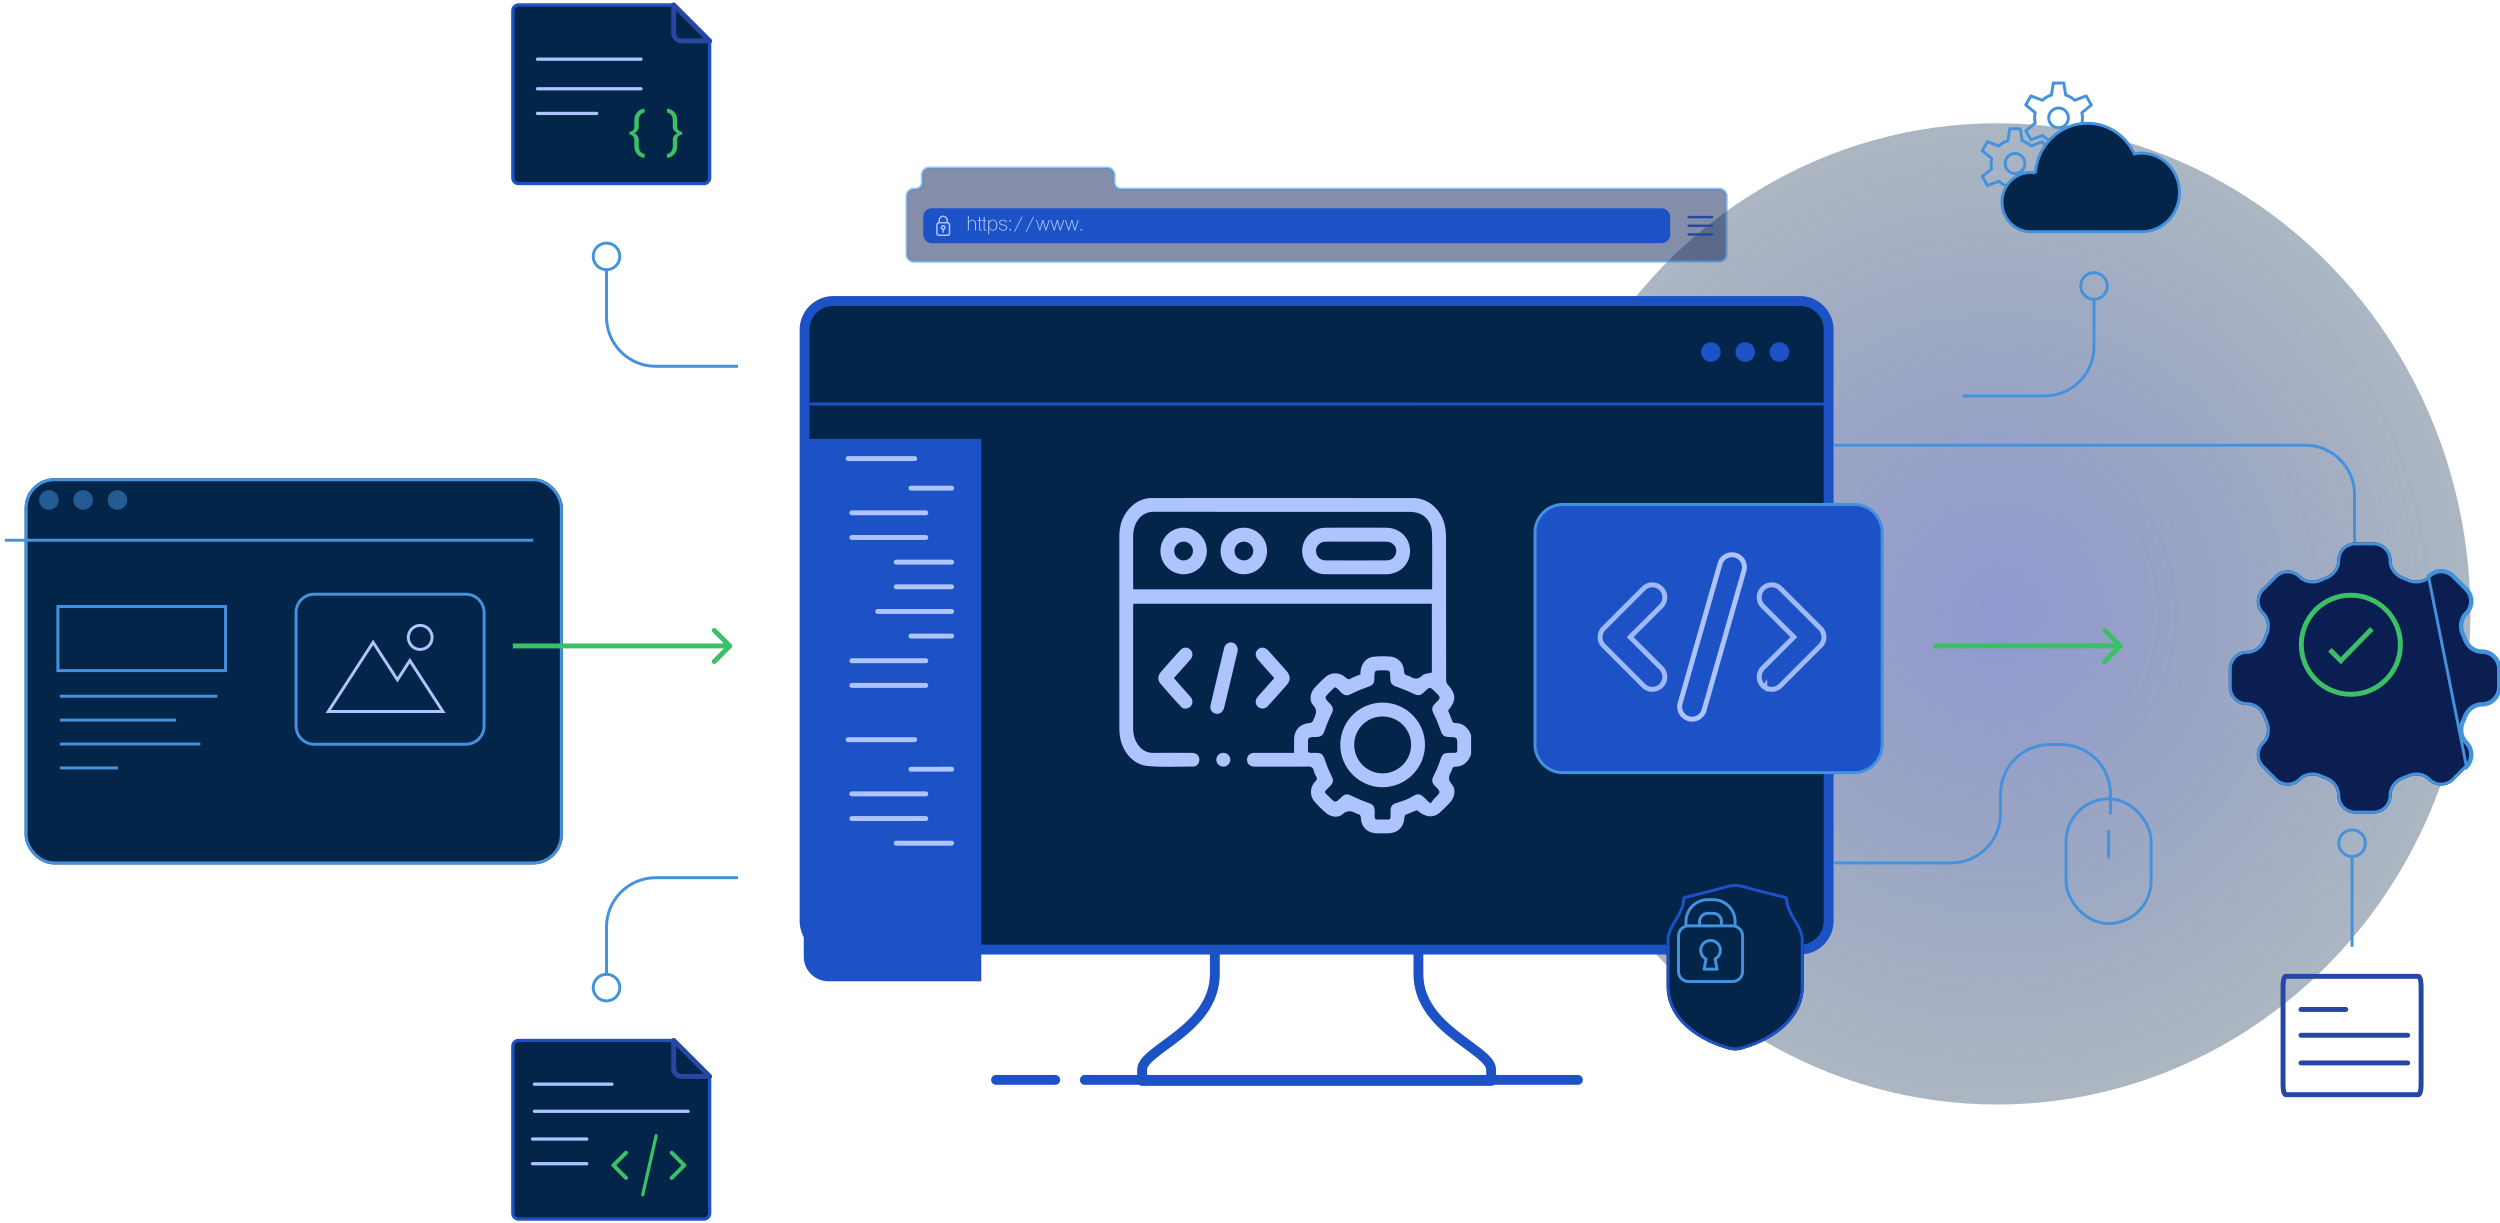 <svg width="507" height="248" fill="none" xmlns="http://www.w3.org/2000/svg"><ellipse opacity=".7" cx="405" cy="124.5" rx="99.5" ry="96" transform="rotate(90 405 124.5)" fill="url(#paint0_radial_1063_2)" fill-opacity=".79"/><g filter="url(#filter0_d_1063_2)"><rect y="92" width="109.137" height="78.3" rx="6" fill="#04254A"/><rect x=".3" y="92.3" width="108.537" height="77.7" rx="5.7" stroke="#4492DC" stroke-width=".6"/></g><path stroke="#4492DC" stroke-width=".6" d="M.992 109.559h107.153m-96.008 31.634h31.935M11.742 123h34v13h-34zm.395 23.042H35.72m-23.583 4.849h28.496m-28.496 4.849h11.791"/><g opacity=".5" fill="#4492DC"><circle cx="9.922" cy="101.392" r="1.984"/><circle cx="16.867" cy="101.392" r="1.984"/><circle cx="23.812" cy="101.392" r="1.984"/></g><path d="M63.742 120.507h30.732a3.7 3.7 0 013.7 3.7v23.024a3.7 3.7 0 01-3.7 3.7H63.742a3.7 3.7 0 01-3.7-3.7v-23.024a3.7 3.7 0 013.7-3.7z" fill="#04254A" stroke="#4492DC" stroke-width=".6"/><path d="M80.847 137.478l2.276-3.511 6.692 10.323h-23.24l9.092-14.025 4.676 7.213.252.388.252-.388zm4.368-10.65c1.33 0 2.413 1.09 2.413 2.44 0 1.351-1.083 2.44-2.413 2.44-1.33 0-2.413-1.089-2.413-2.44 0-1.35 1.083-2.44 2.413-2.44z" stroke="#ADC4FF" stroke-width=".6"/><path d="M414.24 37.632l1.058-1.834-1.919-1.561c.075-.34.118-.693.118-1.055 0-.363-.043-.714-.118-1.054l1.919-1.563-1.058-1.834-2.317.883a4.861 4.861 0 00-1.822-1.06l-.395-2.438h-2.115l-.394 2.439a4.818 4.818 0 00-1.822 1.059l-2.318-.881L402 30.564l1.919 1.563c-.076.34-.119.692-.119 1.055 0 .362.043.715.119 1.053L402 35.798l1.059 1.834 2.316-.883a4.817 4.817 0 001.822 1.059l.394 2.44h2.117l.392-2.44a4.831 4.831 0 001.823-1.058l2.317.882zm-3.601-4.45a1.99 1.99 0 11-3.98 0 1.991 1.991 0 113.98 0z" stroke="#4492DC" stroke-width=".6" stroke-linecap="round" stroke-linejoin="round"/><path d="M423.065 28.355l1.059-1.833-1.92-1.562a4.809 4.809 0 000-2.107l1.92-1.564-1.058-1.833-2.317.882a4.848 4.848 0 00-1.823-1.059l-.393-2.439h-2.117l-.393 2.44a4.843 4.843 0 00-1.823 1.059l-2.316-.882-1.059 1.834 1.92 1.561a4.767 4.767 0 00-.001 2.107l-1.92 1.564 1.06 1.833 2.316-.882a4.831 4.831 0 001.822 1.058l.395 2.44h2.117l.391-2.44a4.838 4.838 0 001.823-1.058l2.317.88zm-3.601-4.449a1.989 1.989 0 11-3.98 0 1.99 1.99 0 113.98 0z" stroke="#4492DC" stroke-width=".6" stroke-linecap="round" stroke-linejoin="round"/><path d="M426.931 40.908l1.058-1.833-1.919-1.562c.076-.34.119-.693.119-1.055 0-.361-.043-.714-.118-1.053l1.918-1.564-1.058-1.832-2.316.88a4.85 4.85 0 00-1.823-1.057l-.393-2.44h-2.118l-.392 2.44a4.843 4.843 0 00-1.824 1.058l-2.316-.881-1.058 1.832 1.92 1.563c-.076.339-.12.692-.12 1.054 0 .362.044.715.12 1.053l-1.92 1.564 1.059 1.833 2.315-.883a4.827 4.827 0 001.824 1.06l.394 2.439h2.116l.393-2.44a4.838 4.838 0 001.823-1.058l2.316.882zm-3.6-4.45a1.99 1.99 0 11-3.98.002 1.99 1.99 0 013.98-.002z" stroke="#4492DC" stroke-width=".6" stroke-linecap="round" stroke-linejoin="round"/><path d="M434.325 31.06c-.507 0-1 .055-1.479.153C431.13 27.539 427.515 25 423.32 25c-5.551 0-10.098 4.435-10.551 10.079a5.533 5.533 0 00-.983-.094c-3.196 0-5.786 2.69-5.786 6.008 0 3.317 2.59 6.007 5.786 6.007h22.539c4.238 0 7.675-3.569 7.675-7.97 0-4.402-3.437-7.97-7.675-7.97z" fill="#04254A" stroke="#4492DC" stroke-width=".6"/><path d="M302.405 219.218l-.001-2.293c.001-4.124-14.749-8.128-14.748-19.409 0-5.337-.002-5.043-.002-5.043h-41.283l-.001 5.047c.001 11.279-14.749 15.283-14.747 19.407l-.002 2.292 70.784-.001zM220 219h100m-118 0h12" stroke="#1D52C7" stroke-width="2" stroke-linecap="round" stroke-linejoin="round"/><path d="M370.852 172.857l.001 13.897a5.813 5.813 0 01-5.824 5.819l-196.032.007c-3.203 0-5.825-2.6-5.824-5.822l-.001-13.897V66.865c-.002-3.2 2.619-5.82 5.82-5.822l196.034-.004a5.825 5.825 0 015.821 5.823l.005 105.995z" fill="#04254A" stroke="#1D52C7" stroke-width="2" stroke-linecap="round" stroke-linejoin="round"/><path d="M430.354 131.354a.502.502 0 000-.708l-3.182-3.182a.502.502 0 00-.708.708l2.829 2.828-2.829 2.828a.502.502 0 00.708.708l3.182-3.182zM430 130.5h-38v1h38v-1zm-281.646.854a.502.502 0 000-.708l-3.182-3.182a.502.502 0 00-.708.708l2.829 2.828-2.829 2.828a.502.502 0 00.708.708l3.182-3.182zM148 130.5h-44v1h44v-1z" fill="#3CC065"/><circle cx="346.984" cy="71.392" r="1.984" fill="#1D52C7"/><circle cx="353.93" cy="71.392" r="1.984" fill="#1D52C7"/><circle cx="360.875" cy="71.392" r="1.984" fill="#1D52C7"/><path d="M317 102.3h59a5.7 5.7 0 015.7 5.7v43a5.7 5.7 0 01-5.7 5.7h-59a5.7 5.7 0 01-5.7-5.7v-43a5.7 5.7 0 015.7-5.7z" fill="#1D52C7" stroke="#4492DC" stroke-width=".6"/><path d="M335.095 139.796h0a2.524 2.524 0 01-1.787-.739s0 0 0 0l-8.068-8.068h0a2.538 2.538 0 01-.74-1.787 2.527 2.527 0 01.74-1.786h0l8.068-8.068a2.527 2.527 0 013.573 0l.345-.345-.345.345a2.525 2.525 0 010 3.573l-5.93 5.928-.353.353.353.354 5.93 5.928h0a2.517 2.517 0 01.548 2.753 2.525 2.525 0 01-2.334 1.559zm22.415-4.312h0l5.93-5.928.354-.354-.354-.353-5.93-5.928s0 0 0 0a2.522 2.522 0 01-.548-2.754 2.525 2.525 0 014.121-.819l8.068 8.068h0a2.518 2.518 0 01.548 2.753 2.522 2.522 0 01-.548.82h0l-8.068 8.068s0 0 0 0a2.535 2.535 0 01-1.786.739h-.001c-.5 0-.988-.148-1.404-.426l-.277.416.277-.416a2.525 2.525 0 01-.382-3.886z" stroke="#ADC4FF" opacity=".9"/><path d="M348.802 114.39h0l.002-.01a2.523 2.523 0 012.141-1.862 2.532 2.532 0 011.881.537 2.538 2.538 0 01.933 1.72c.033.334 0 .671-.099.992h0l-.003.01-8.068 28.238.481.137-.481-.137a2.529 2.529 0 01-2.425 1.832 2.522 2.522 0 01-2.209-1.3 2.52 2.52 0 01-.221-1.919v-.001l8.068-28.237z" stroke="#ADC4FF"/><path d="M163.168 81.94l207.68-.008" stroke="#1D52C7" stroke-width=".6" stroke-linecap="round" stroke-linejoin="round"/><g filter="url(#filter1_d_1063_2)"><path d="M345.513 207.823c.902.26 1.862.26 2.764 0 7.405-2.139 12.514-6.792 12.514-12.822v-9.506c0-2.729-3.144-5.356-3.144-8.084 0-.327-.194-.639-.512-.713a185.18 185.18 0 01-8.433-2.165 6.601 6.601 0 00-3.613 0c-1.72.489-4.612 1.273-8.432 2.165-.318.074-.512.386-.512.713 0 2.728-3.145 5.355-3.145 8.084v9.506c-.001 6.03 5.109 10.683 12.513 12.822z" fill="#04254A"/><path d="M348.194 207.534a4.683 4.683 0 01-2.598 0c-7.351-2.123-12.297-6.702-12.296-12.533v-9.506c0-1.267.733-2.531 1.531-3.89l.025-.043c.767-1.306 1.589-2.705 1.589-4.151 0-.223.13-.386.28-.421a184.334 184.334 0 008.447-2.169 6.312 6.312 0 013.448 0c1.724.491 4.621 1.276 8.447 2.169.15.035.28.197.28.421 0 1.446.821 2.845 1.588 4.151l.025.043c.799 1.359 1.531 2.623 1.531 3.89v9.506c0 5.831-4.945 10.41-12.297 12.533z" stroke="#1D52C7" stroke-width=".6"/></g><path d="M350.496 190.436c-.764 0-1.384-.62-1.384-1.383v-2.161a1.67 1.67 0 00-1.667-1.668h-1.101a1.67 1.67 0 00-1.667 1.668v2.161a1.384 1.384 0 01-2.767 0v-2.161a4.44 4.44 0 014.434-4.435h1.101a4.44 4.44 0 014.434 4.435v2.161c0 .763-.619 1.383-1.383 1.383z" fill="#04254A" stroke="#4492DC" stroke-width=".6" stroke-linecap="round" stroke-linejoin="round"/><path d="M351.323 187.762h-8.849a2.075 2.075 0 00-2.076 2.075v7.146c0 1.146.929 2.075 2.076 2.075h8.849a2.074 2.074 0 002.075-2.075v-7.146a2.074 2.074 0 00-2.075-2.075zm-3.506 6.714l.413 2.065h-2.627l.392-2.056a1.982 1.982 0 01.903-3.75c1.099 0 1.989.89 1.989 1.988 0 .764-.436 1.421-1.07 1.753z" fill="#04254A" stroke="#4492DC" stroke-width=".6" stroke-linecap="round" stroke-linejoin="round"/><path d="M143.92 36.052a1.18 1.18 0 01-1.18 1.18h-37.56a1.18 1.18 0 01-1.18-1.18V2.18c0-.652.528-1.18 1.18-1.18h31.447l7.293 7.296v27.756z" fill="#04254A" stroke="#1D52C7" stroke-width=".666" stroke-linecap="round" stroke-linejoin="round"/><path d="M109 12h21" stroke="#ADC4FF" stroke-width=".666" stroke-linecap="round" stroke-linejoin="round"/><path d="M127.646 26.72a.99.99 0 00.708-.285.987.987 0 00.286-.708v-1.292c0-.663.203-1.226.608-1.69.406-.463.899-.695 1.479-.695v.795c-.332 0-.613.153-.845.46-.232.314-.348.69-.348 1.13v1.292a1.37 1.37 0 01-.894 1.292 1.37 1.37 0 01.894 1.292v1.291c0 .44.116.816.348 1.13.232.307.513.46.845.46v.796c-.58 0-1.073-.232-1.479-.696-.405-.464-.608-1.027-.608-1.69v-1.291a.987.987 0 00-.286-.709.99.99 0 00-.708-.285v-.596zm10.688 0v.597a.99.99 0 00-.708.285.99.99 0 00-.286.709v1.291c0 .663-.203 1.226-.608 1.69-.406.464-.899.696-1.479.696v-.795c.332 0 .613-.154.845-.46.232-.315.348-.692.348-1.13V28.31c0-.282.091-.543.273-.783.174-.24.41-.414.708-.522a1.495 1.495 0 01-.708-.51 1.252 1.252 0 01-.273-.77v-1.291c0-.44-.116-.816-.348-1.13-.232-.307-.513-.46-.845-.46v-.795c.58 0 1.073.232 1.479.695.405.464.608 1.027.608 1.69v1.292c0 .273.096.51.286.708a.99.99 0 00.708.286z" fill="#3CC065"/><path d="M109 18h21m-21 5h12" stroke="#ADC4FF" stroke-width=".666" stroke-linecap="round" stroke-linejoin="round"/><path d="M136.628 1h-.003v5.706c0 .878.711 1.59 1.589 1.59h5.706L136.628 1z" fill="#04254A" stroke="#2647A3" stroke-width=".999" stroke-linecap="round" stroke-linejoin="round"/><path d="M143.92 246.052a1.18 1.18 0 01-1.18 1.18h-37.56a1.18 1.18 0 01-1.18-1.18V212.18c0-.652.528-1.18 1.18-1.18h31.447l7.293 7.296v27.756z" fill="#04254A" stroke="#1D52C7" stroke-width=".666" stroke-linecap="round" stroke-linejoin="round"/><path d="M108.379 219.869h15.728m-15.728 5.504h31.161M108 231h11m-11 5h11" stroke="#ADC4FF" stroke-width=".666" stroke-linecap="round" stroke-linejoin="round"/><path d="M139.065 236.056l-2.547-2.56a.43.43 0 00-.584-.016.378.378 0 00-.017.554l2.28 2.291-2.28 2.291a.378.378 0 00.017.554.428.428 0 00.584-.016l2.547-2.56a.376.376 0 000-.538zm-11.804 2.56l-2.28-2.291 2.28-2.291a.378.378 0 00-.017-.554.43.43 0 00-.584.016l-2.547 2.56a.376.376 0 000 .538l2.547 2.56a.426.426 0 00.584.016.378.378 0 00.017-.554zm5.849-8.612c-.179-.03-.347.107-.375.307l-2.716 11.917c-.027.2.096.387.276.418a.281.281 0 00.05.004c.159 0 .299-.13.324-.311l2.716-11.917c.028-.2-.096-.387-.275-.418z" fill="#3CC065"/><path d="M136.628 211h-.003v5.706c0 .878.711 1.589 1.589 1.589h5.706L136.628 211z" fill="#04254A" stroke="#2647A3" stroke-width=".999" stroke-linecap="round" stroke-linejoin="round"/><path opacity=".5" d="M227.28 38.334h121.358c.811 0 1.47.659 1.471 1.47v11.74c0 .811-.659 1.47-1.471 1.47h-163.25a1.471 1.471 0 01-1.471-1.47v-11.74c0-.811.659-1.47 1.471-1.47h.333c.722 0 1.308-.585 1.308-1.307v-1.501c0-.812.659-1.47 1.47-1.47h36.003c.811 0 1.47.658 1.47 1.47v1.5c0 .723.586 1.308 1.308 1.308z" fill="#0A1E52" stroke="#4492DC" stroke-width=".6"/><path d="M342.449 44.027h4.771m-4.771 1.755h4.771m-4.771 1.757h4.771" stroke="#2647A3" stroke-width=".5" stroke-linecap="round" stroke-linejoin="round"/><path d="M338.711 47.553a1.77 1.77 0 01-1.77 1.77H188.997a1.77 1.77 0 01-1.77-1.77v-3.541c0-.978.792-1.77 1.77-1.77h147.944c.978 0 1.77.792 1.77 1.77v3.541z" fill="#1D52C7"/><path d="M192.553 47.286a.43.43 0 01-.43.43h-1.685a.43.43 0 01-.43-.43v-1.685a.43.43 0 01.43-.43h1.685a.43.43 0 01.43.43v1.685zm-2.073-2.115v-.523a.8.8 0 011.599 0v.523" stroke="#ADC4FF" stroke-width=".3" stroke-linecap="round" stroke-linejoin="round"/><path d="M191.639 46.142a.357.357 0 11-.714 0 .357.357 0 01.714 0zm-.358.922v-.565" stroke="#ADC4FF" stroke-width=".3" stroke-linecap="round" stroke-linejoin="round"/><path d="M196.486 46.737h-.199V43.79h.199v1.228a.802.802 0 01.298-.343.746.746 0 01.422-.13c.199 0 .369.075.512.224a.734.734 0 01.213.532v1.436h-.198V45.34a.65.65 0 00-.154-.437.47.47 0 00-.373-.184c-.162 0-.31.06-.442.18a.87.87 0 00-.278.456v1.382zm2.464.074a.368.368 0 01-.283-.134.463.463 0 01-.114-.318v-1.585h-.303v-.154h.303v-.601h.198v.601h.289v.154h-.289v1.585c0 .083.022.154.065.214.04.06.09.09.149.09a.303.303 0 00.154-.035v.144a.54.54 0 01-.169.04zm.938 0a.365.365 0 01-.283-.134.46.46 0 01-.115-.318v-1.585h-.303v-.154h.303v-.601h.199v.601h.288v.154h-.288v1.585c0 .083.022.154.065.214.039.06.089.09.149.09a.303.303 0 00.154-.035v.144a.546.546 0 01-.169.04zm.719.72h-.199V44.62h.199v.437a.783.783 0 01.283-.372.744.744 0 01.437-.14c.285 0 .512.103.681.309.172.208.258.483.258.824 0 .332-.083.597-.248.796a.804.804 0 01-.656.298.797.797 0 01-.447-.135.813.813 0 01-.308-.352v1.247zm.74-.904a.615.615 0 00.522-.263c.132-.179.198-.414.198-.705 0-.292-.066-.524-.198-.696a.615.615 0 00-.522-.264c-.205 0-.379.095-.522.284-.146.185-.218.41-.218.676 0 .268.072.496.218.685.143.19.317.283.522.283zm2.06.164a.85.85 0 01-.571-.198.607.607 0 01-.239-.482h.184c0 .142.061.265.184.367.122.1.27.15.442.15.199 0 .36-.045.482-.135a.439.439 0 00.179-.362c0-.113-.063-.21-.189-.289a1.196 1.196 0 00-.507-.144c-.225-.02-.404-.083-.536-.188a.48.48 0 01-.204-.393.47.47 0 01.204-.407c.136-.097.326-.145.571-.145.235 0 .423.052.562.154.142.103.213.24.213.413h-.189a.456.456 0 00-.188-.303.675.675 0 00-.398-.11.742.742 0 00-.427.11.335.335 0 00-.159.288c0 .113.064.209.194.288.125.076.294.124.506.144.222.02.401.086.537.199a.53.53 0 01.199.422.53.53 0 01-.234.453c-.152.112-.357.169-.616.169zm1.313-.054v-.303h.308v.303h-.308zm0-1.814v-.303h.308v.303h-.308zm.946 2.052l1.51-3.02h.189l-1.511 3.02h-.188zm2.336 0l1.51-3.02h.189l-1.511 3.02h-.188zm2.788-.238l-.701-2.117h.189l.606 1.854.492-1.854h.224l.492 1.814.601-1.814h.194l-.701 2.117h-.189l-.512-1.834-.506 1.834h-.189zm2.937 0l-.7-2.117h.188l.607 1.854.492-1.854h.223l.492 1.814.601-1.814h.194l-.701 2.117h-.188l-.512-1.834-.507 1.834h-.189zm2.938 0l-.701-2.117h.189l.606 1.854.492-1.854h.224l.492 1.814.601-1.814h.194l-.701 2.117h-.189l-.512-1.834-.506 1.834h-.189zm2.485 0v-.303h.288v.303h-.288z" fill="#ADC4FF"/><path d="M491 220.004c0 1.102-.242 1.996-.539 1.996h-26.922c-.297 0-.539-.894-.539-1.996v-20.008c0-1.102.242-1.996.539-1.996h26.922c.297 0 .539.894.539 1.996v20.008zm-24.359-15.284h9.074m-9.074 5.232h21.632m-21.632 5.615h21.632" stroke="#2647A3" stroke-linecap="round" stroke-linejoin="round"/><g filter="url(#filter2_d_1063_2)"><path d="M163 82h36v110h-31a5 5 0 01-5-5V82z" fill="#1D52C7"/></g><path d="M172 93h13.5m-.75 6H193m-20.25 5h15m-15 5h15m-3 20H193m-20.25 5h15m-15 5h15m-6-25H193m-11.25 5H193m-15 5h15m-21 26h13.5m-.75 6H193m-20.25 5h15m-15 5h15m-6 5H193" stroke="#ADC4FF" stroke-linecap="round" stroke-linejoin="round"/><path d="M424.664 60.7c-1.49 0-2.7-1.21-2.7-2.7 0-1.49 1.21-2.7 2.7-2.7 1.49 0 2.7 1.21 2.7 2.7 0 1.49-1.21 2.7-2.7 2.7z" stroke="#4492DC" stroke-width=".6"/><path d="M398.002 80.287h16.662c5.523 0 10-4.477 10-10V60.5M372 90.287h95.5c5.523 0 10 4.477 10 10V145m-.5 47v-18M123 54.7c1.49 0 2.7-1.21 2.7-2.7 0-1.49-1.21-2.7-2.7-2.7-1.49 0-2.7 1.21-2.7 2.7 0 1.49 1.21 2.7 2.7 2.7z" stroke="#4492DC" stroke-width=".6"/><path d="M149.662 74.287H133c-5.523 0-10-4.477-10-10V54.5m0 143.087c1.49 0 2.7 1.211 2.7 2.7 0 1.49-1.21 2.7-2.7 2.7-1.49 0-2.7-1.21-2.7-2.7 0-1.489 1.21-2.7 2.7-2.7z" stroke="#4492DC" stroke-width=".6"/><path d="M149.662 178H133c-5.523 0-10 4.477-10 10v9.787" stroke="#4492DC" stroke-width=".6"/><g filter="url(#filter3_d_1063_2)"><path d="M482 106.667c0 1.487 1.017 2.763 2.405 3.298.344.133.684.274 1.02.423 1.361.606 2.985.424 4.038-.63a3.668 3.668 0 015.186 0l2.592 2.593a3.662 3.662 0 010 5.185c-1.053 1.054-1.235 2.678-.63 4.039.15.336.291.676.424 1.02.535 1.388 1.811 2.405 3.298 2.405a3.667 3.667 0 013.667 3.667v3.666a3.667 3.667 0 01-3.667 3.667c-1.487 0-2.763 1.017-3.298 2.405a22.78 22.78 0 01-.423 1.02c-.606 1.361-.424 2.985.629 4.038a3.665 3.665 0 010 5.186l-2.592 2.592a3.662 3.662 0 01-5.186 0c-1.053-1.053-2.677-1.235-4.038-.63-.336.15-.676.291-1.02.424-1.388.535-2.405 1.811-2.405 3.298a3.667 3.667 0 01-3.667 3.667h-3.666a3.667 3.667 0 01-3.667-3.667c0-1.487-1.017-2.763-2.405-3.298a21.674 21.674 0 01-1.02-.424c-1.361-.605-2.985-.423-4.039.63a3.66 3.66 0 01-5.185 0l-2.593-2.592a3.665 3.665 0 010-5.186c1.054-1.053 1.236-2.677.63-4.038a22.78 22.78 0 01-.423-1.02c-.535-1.388-1.811-2.405-3.298-2.405a3.667 3.667 0 01-3.667-3.667v-3.666a3.667 3.667 0 013.667-3.667c1.487 0 2.763-1.017 3.298-2.405.133-.344.274-.684.423-1.02.606-1.361.424-2.985-.63-4.039a3.664 3.664 0 010-5.185l2.593-2.593a3.665 3.665 0 015.185 0c1.054 1.054 2.678 1.236 4.039.63.336-.149.676-.29 1.02-.423 1.388-.535 2.405-1.811 2.405-3.298a3.667 3.667 0 013.667-3.667h3.666a3.667 3.667 0 013.667 3.667z" fill="#0A1E52"/><path d="M489.676 109.971h0c-1.155 1.155-2.917 1.339-4.373.692a20.659 20.659 0 00-1.006-.418c-1.484-.573-2.597-1.947-2.597-3.578a3.366 3.366 0 00-3.367-3.367h-3.666a3.366 3.366 0 00-3.367 3.367c0 1.631-1.113 3.005-2.597 3.578-.34.131-.675.27-1.006.418-1.456.647-3.218.463-4.373-.692h0a3.365 3.365 0 00-4.761-.001v.001l-2.592 2.592h0a3.364 3.364 0 000 4.761h0c1.155 1.155 1.339 2.917.692 4.373a21.08 21.08 0 00-.418 1.006c-.572 1.484-1.947 2.597-3.578 2.597a3.366 3.366 0 00-3.367 3.367v3.666a3.366 3.366 0 003.367 3.367c1.631 0 3.006 1.112 3.578 2.597.131.339.27.675.418 1.006.647 1.456.463 3.218-.692 4.373h0a3.365 3.365 0 000 4.761h0l2.592 2.592h0a3.364 3.364 0 004.761 0h0c1.155-1.155 2.917-1.339 4.373-.692.331.148.666.287 1.006.418 1.484.572 2.597 1.947 2.597 3.578a3.366 3.366 0 003.367 3.367h3.666a3.366 3.366 0 003.367-3.367c0-1.631 1.113-3.006 2.597-3.578.34-.131.675-.27 1.006-.418 1.456-.647 3.218-.463 4.373.692h0a3.365 3.365 0 004.761 0h0l2.592-2.592h0a3.364 3.364 0 000-4.761h0c-1.155-1.155-1.339-2.917-.692-4.373.148-.331.287-.667.418-1.006.572-1.485 1.947-2.597 3.578-2.597a3.366 3.366 0 003.367-3.367v-3.666a3.366 3.366 0 00-3.367-3.367c-1.631 0-3.006-1.113-3.578-2.597a21.08 21.08 0 00-.418-1.006c-.647-1.456-.463-3.218.692-4.373h0a3.365 3.365 0 000-4.761h0l-1.296-1.296-1.296-1.296h0a3.364 3.364 0 00-4.761 0zm8.64 36.086c0 .971-.386 1.905-1.075 2.592l-7.778-38.891a3.668 3.668 0 015.186 0l2.592 2.593a3.662 3.662 0 010 5.185c-1.053 1.054-1.235 2.678-.63 4.039.15.336.291.676.424 1.02.535 1.388 1.811 2.405 3.298 2.405a3.667 3.667 0 013.667 3.667v3.666a3.667 3.667 0 01-3.667 3.667c-1.487 0-2.763 1.017-3.298 2.405a22.78 22.78 0 01-.423 1.02c-.606 1.361-.424 2.985.629 4.038a3.665 3.665 0 011.075 2.594z" stroke="#4492DC" stroke-width=".6"/></g><path d="M476.753 140.804c5.551 0 10.05-4.5 10.05-10.05 0-5.551-4.499-10.05-10.05-10.05-5.55 0-10.05 4.499-10.05 10.05 0 5.55 4.5 10.05 10.05 10.05z" stroke="#3CC065"/><path d="M472.496 131.776l2.215 2.214 6.302-6.473" stroke="#3CC065"/><path d="M372 175h23.707c5.523 0 10-4.477 10-10v-4c0-5.523 4.477-10 10-10H418c5.523 0 10 4.477 10 10v4.182" stroke="#4492DC" stroke-width=".6"/><rect x="419" y="162" width="17.25" height="25.3" rx="8.625" stroke="#4492DC" stroke-width=".6"/><path d="M477 173.7c-1.49 0-2.7-1.21-2.7-2.7 0-1.49 1.21-2.7 2.7-2.7 1.49 0 2.7 1.21 2.7 2.7 0 1.49-1.21 2.7-2.7 2.7zm-49.375-5.375v5.75" stroke="#4492DC" stroke-width=".6"/><path d="M298.342 152.975c-.583 1.597-1.64 2.536-3.42 2.521-.121-.002-.284.182-.359.318-.121.221-.154.491-.279.709-.501.884-.668 1.605.147 2.541.864.994.605 2.589-.302 3.593a26.405 26.405 0 01-2.116 2.116c-1.333 1.175-3.003.992-4.626-.467-.776.307-1.573.601-2.349.948-.125.055-.201.329-.212.508-.132 2.033-1.387 3.228-3.425 3.235-.721.002-1.439.006-2.16 0-1.833-.017-3.135-1.201-3.246-3.03-.032-.533-.185-.823-.711-.894-.045-.006-.088-.03-.129-.052-.996-.546-1.843-.821-2.917.126-.934.823-2.498.492-3.464-.385-.72-.655-1.42-1.34-2.072-2.064-1.124-1.247-1.111-3.008.045-4.228.352-.37.408-.646.147-1.068a3.224 3.224 0 01-.432-1.02c-.153-.743-.547-.935-1.299-.925-3.552.046-7.106.024-10.657.018-.95-.002-1.543-.497-1.597-1.294-.06-.889.534-1.496 1.513-1.5 2.414-.009 4.83-.004 7.245-.004h.771c0-.891-.004-1.718 0-2.544.011-2.128 1.126-3.316 3.231-3.506.21-.018.419-.243.594-.411.089-.086.087-.261.149-.383.493-.976.798-1.806-.129-2.86-.847-.96-.532-2.55.363-3.525a32.797 32.797 0 012.068-2.068c1.22-1.114 2.983-1.091 4.23.063.35.324.595.372 1.018.149.611-.324 1.271-.551 1.901-.814.065-.467.068-.943.201-1.379.387-1.266 1.245-2.087 2.574-2.221 1.057-.106 2.135-.098 3.198-.031 1.612.1 2.768 1.243 2.887 2.857.045.609.235.94.831 1.035a.883.883 0 01.323.123c.883.532 1.655.716 2.541-.155.417-.409 1.233-.411 1.962-.625v-13.941h-60.545c-.011.248-.031.492-.031.737-.002 8.128 0 16.255-.004 24.382 0 1.236.242 2.398.955 3.429.765 1.106 1.793 1.703 3.168 1.696 2.601-.017 5.201-.011 7.802 0 .878.004 1.459.53 1.502 1.312.041.73-.467 1.445-1.212 1.45-3.086.023-6.188.164-9.255-.097-2.889-.243-5.134-2.846-5.618-5.938a11.415 11.415 0 01-.14-1.731c-.004-12.96-.002-25.916 0-38.873 0-2.543.815-4.738 2.804-6.406a5.815 5.815 0 013.84-1.4c17.647-.002 35.296-.005 52.943.004 3.082.002 5.735 2.329 6.431 5.639.175.832.233 1.703.235 2.557.014 9.544.007 19.088.022 28.632 0 .337.1.759.314.994 1.752 1.923 1.791 3.261.077 5.249.301.76.599 1.532.925 2.292.05.117.229.26.346.258 1.75-.029 2.783.916 3.403 2.446v3.902zm-68.505-33.46h60.603c0-.618.002-1.193 0-1.769-.006-3.181.045-6.364-.035-9.543-.069-2.768-1.843-4.403-4.574-4.403h-6.828c-14.979 0-29.957.006-44.936-.009-1.309-.002-2.353.445-3.148 1.469-.801 1.031-1.117 2.226-1.117 3.514 0 3.367 0 6.735.002 10.102 0 .201.02.404.033.639zm60.29 43.404c.296-.366.544-.731.849-1.042 1.236-1.259 1.242-1.253.043-2.491-.678-.7-.694-1.178-.264-2.066.493-1.016.962-2.055 1.321-3.124.426-1.267.672-1.517 2.018-1.517 1.618 0 1.443.119 1.445-1.47.003-1.692 0-1.692-1.709-1.743-.959-.028-1.339-.379-1.657-1.275-.393-1.109-.821-2.213-1.34-3.269-.535-1.083-.535-1.494.305-2.343 1.089-1.1 1.089-1.1 0-2.188-1.162-1.161-1.162-1.161-2.336-.02-.763.741-1.238.754-2.178.303a31.684 31.684 0 00-3.327-1.37c-1.003-.346-1.342-.709-1.355-1.809-.018-1.552-.018-1.552-1.545-1.552-1.658 0-1.658 0-1.675 1.64-.011 1.057-.337 1.401-1.333 1.744a25.289 25.289 0 00-3.137 1.293c-1.109.557-1.517.555-2.399-.312-1.221-1.201-.912-1.197-2.148.026-1.173 1.16-1.167 1.163-.032 2.332.776.799.784 1.221.298 2.236a29.52 29.52 0 00-1.314 3.202c-.343 1.001-.719 1.349-1.81 1.362-1.587.021-1.595.021-1.587 1.579.009 1.882-.211 1.614 1.623 1.632 1.1.012 1.435.326 1.783 1.369a23.825 23.825 0 001.26 3.075c.575 1.148.57 1.547-.333 2.451-1.206 1.21-1.161.89.015 2.085 1.189 1.206 1.195 1.199 2.431.011.709-.681 1.186-.701 2.066-.277 1.039.499 2.1.975 3.189 1.344 1.195.404 1.487.705 1.495 1.984.009 1.676-.179 1.484 1.491 1.48 1.958-.005 1.714.253 1.729-1.671v-.14c.023-.892.345-1.271 1.197-1.552.899-.298 1.837-.55 2.658-1 1.609-.882 1.91-1.288 3.606.556.14.144.315.252.657.527z" fill="#ADC4FF"/><path d="M258.427 137.525c-1.108-1.247-2.171-2.439-3.228-3.636-.694-.785-.711-1.636-.056-2.202.631-.545 1.458-.43 2.131.32a473.163 473.163 0 013.655 4.101c.811.924.819 1.888.013 2.809a407.051 407.051 0 01-3.697 4.155c-.656.728-1.525.821-2.139.251-.601-.554-.598-1.388.031-2.103 1.073-1.214 2.156-2.42 3.29-3.695zm-20.367 0c1.052 1.182 2.055 2.308 3.055 3.434.169.19.348.378.486.59a1.4 1.4 0 01-.281 1.825c-.509.424-1.322.478-1.784-.019a137.712 137.712 0 01-4.253-4.786c-.547-.648-.466-1.586.113-2.256a225.315 225.315 0 013.978-4.477c.568-.622 1.419-.644 1.992-.123.57.518.626 1.365.075 2.001-1.093 1.262-2.216 2.498-3.381 3.811zm12.956-5.598c-.322 1.363-.678 2.874-1.037 4.386-.558 2.345-1.119 4.691-1.681 7.035-.022.089-.05.178-.078.268-.251.834-.916 1.277-1.666 1.111-.787-.173-1.242-.888-1.042-1.761.521-2.282 1.074-4.559 1.613-6.837.36-1.512.723-3.022 1.076-4.535.149-.633.464-1.111 1.134-1.273.888-.212 1.724.508 1.681 1.606zm-2.938 20.756c.802-.006 1.422.603 1.418 1.394a1.397 1.397 0 01-1.428 1.398c-.742-.013-1.377-.636-1.396-1.374-.02-.77.618-1.412 1.406-1.418zm26.93-36.227c-2.113 0-4.226.032-6.337-.009-1.982-.037-3.689-1.325-4.326-3.17-.637-1.843-.097-3.825 1.398-5.115.899-.777 1.962-1.138 3.137-1.14 4.086-.009 8.172-.024 12.257.004 2.759.019 4.82 2.068 4.82 4.717-.002 2.655-2.066 4.689-4.82 4.715-2.042.021-4.085.004-6.128.004l-.001-.006zm.05-6.612c-2.066 0-4.131-.022-6.197.01-1.169.016-1.988.852-1.971 1.91.016 1.036.815 1.872 1.941 1.878 4.131.026 8.261.018 12.394.004.804-.004 1.428-.393 1.765-1.145.579-1.298-.345-2.627-1.875-2.651-2.018-.03-4.037-.007-6.057-.006zm-18.096 1.882c.004 2.612-2.122 4.74-4.726 4.73-2.569-.009-4.682-2.122-4.697-4.7-.015-2.587 2.148-4.752 4.736-4.734 2.576.017 4.683 2.13 4.687 4.704zm-4.741-1.874a1.875 1.875 0 00-1.851 1.945c.027 1.022.874 1.852 1.888 1.85 1.033-.003 1.91-.889 1.901-1.921a1.91 1.91 0 00-1.938-1.874zm-7.481 1.887a4.706 4.706 0 01-4.732 4.719c-2.581-.016-4.666-2.12-4.668-4.713-.002-2.615 2.135-4.749 4.73-4.723a4.718 4.718 0 014.67 4.717zm-2.814-.001a1.88 1.88 0 00-1.912-1.886 1.892 1.892 0 00-1.869 1.863c-.013 1.043.847 1.927 1.88 1.934 1.037.008 1.903-.863 1.901-1.911zm38.509 30.753c4.736.023 8.585 3.908 8.55 8.628-.034 4.71-3.956 8.569-8.669 8.528-4.691-.039-8.514-3.915-8.5-8.613a8.565 8.565 0 018.619-8.543zm-.015 2.809a5.74 5.74 0 00-5.785 5.715c-.017 3.211 2.574 5.827 5.769 5.819 3.158-.006 5.759-2.606 5.768-5.767.008-3.166-2.578-5.759-5.752-5.767z" fill="#ADC4FF"/><defs><filter id="filter0_d_1063_2" x="0" y="92" width="114.137" height="83.3" filterUnits="userSpaceOnUse" color-interpolation-filters="sRGB"><feFlood flood-opacity="0" result="BackgroundImageFix"/><feColorMatrix in="SourceAlpha" values="0 0 0 0 0 0 0 0 0 0 0 0 0 0 0 0 0 0 127 0" result="hardAlpha"/><feOffset dx="5" dy="5"/><feComposite in2="hardAlpha" operator="out"/><feColorMatrix values="0 0 0 0 0 0 0 0 0 0 0 0 0 0 0 0 0 0 0.25 0"/><feBlend in2="BackgroundImageFix" result="effect1_dropShadow_1063_2"/><feBlend in="SourceGraphic" in2="effect1_dropShadow_1063_2" result="shape"/></filter><filter id="filter1_d_1063_2" x="333" y="174.281" width="32.793" height="38.737" filterUnits="userSpaceOnUse" color-interpolation-filters="sRGB"><feFlood flood-opacity="0" result="BackgroundImageFix"/><feColorMatrix in="SourceAlpha" values="0 0 0 0 0 0 0 0 0 0 0 0 0 0 0 0 0 0 127 0" result="hardAlpha"/><feOffset dx="5" dy="5"/><feComposite in2="hardAlpha" operator="out"/><feColorMatrix values="0 0 0 0 0 0 0 0 0 0 0 0 0 0 0 0 0 0 0.25 0"/><feBlend in2="BackgroundImageFix" result="effect1_dropShadow_1063_2"/><feBlend in="SourceGraphic" in2="effect1_dropShadow_1063_2" result="shape"/></filter><filter id="filter2_d_1063_2" x="163" y="82" width="36" height="117" filterUnits="userSpaceOnUse" color-interpolation-filters="sRGB"><feFlood flood-opacity="0" result="BackgroundImageFix"/><feColorMatrix in="SourceAlpha" values="0 0 0 0 0 0 0 0 0 0 0 0 0 0 0 0 0 0 127 0" result="hardAlpha"/><feOffset dy="7"/><feComposite in2="hardAlpha" operator="out"/><feColorMatrix values="0 0 0 0 0 0 0 0 0 0 0 0 0 0 0 0 0 0 0.1 0"/><feBlend in2="BackgroundImageFix" result="effect1_dropShadow_1063_2"/><feBlend in="SourceGraphic" in2="effect1_dropShadow_1063_2" result="shape"/></filter><filter id="filter3_d_1063_2" x="449" y="103" width="58" height="62" filterUnits="userSpaceOnUse" color-interpolation-filters="sRGB"><feFlood flood-opacity="0" result="BackgroundImageFix"/><feColorMatrix in="SourceAlpha" values="0 0 0 0 0 0 0 0 0 0 0 0 0 0 0 0 0 0 127 0" result="hardAlpha"/><feOffset dx="3" dy="7"/><feComposite in2="hardAlpha" operator="out"/><feColorMatrix values="0 0 0 0 0 0 0 0 0 0 0 0 0 0 0 0 0 0 0.25 0"/><feBlend in2="BackgroundImageFix" result="effect1_dropShadow_1063_2"/><feBlend in="SourceGraphic" in2="effect1_dropShadow_1063_2" result="shape"/></filter><radialGradient id="paint0_radial_1063_2" cx="0" cy="0" r="1" gradientUnits="userSpaceOnUse" gradientTransform="matrix(99.5 0 0 96 405 124.5)"><stop stop-color="#3747AC"/><stop offset="1" stop-color="#04254A" stop-opacity=".6"/></radialGradient></defs></svg>